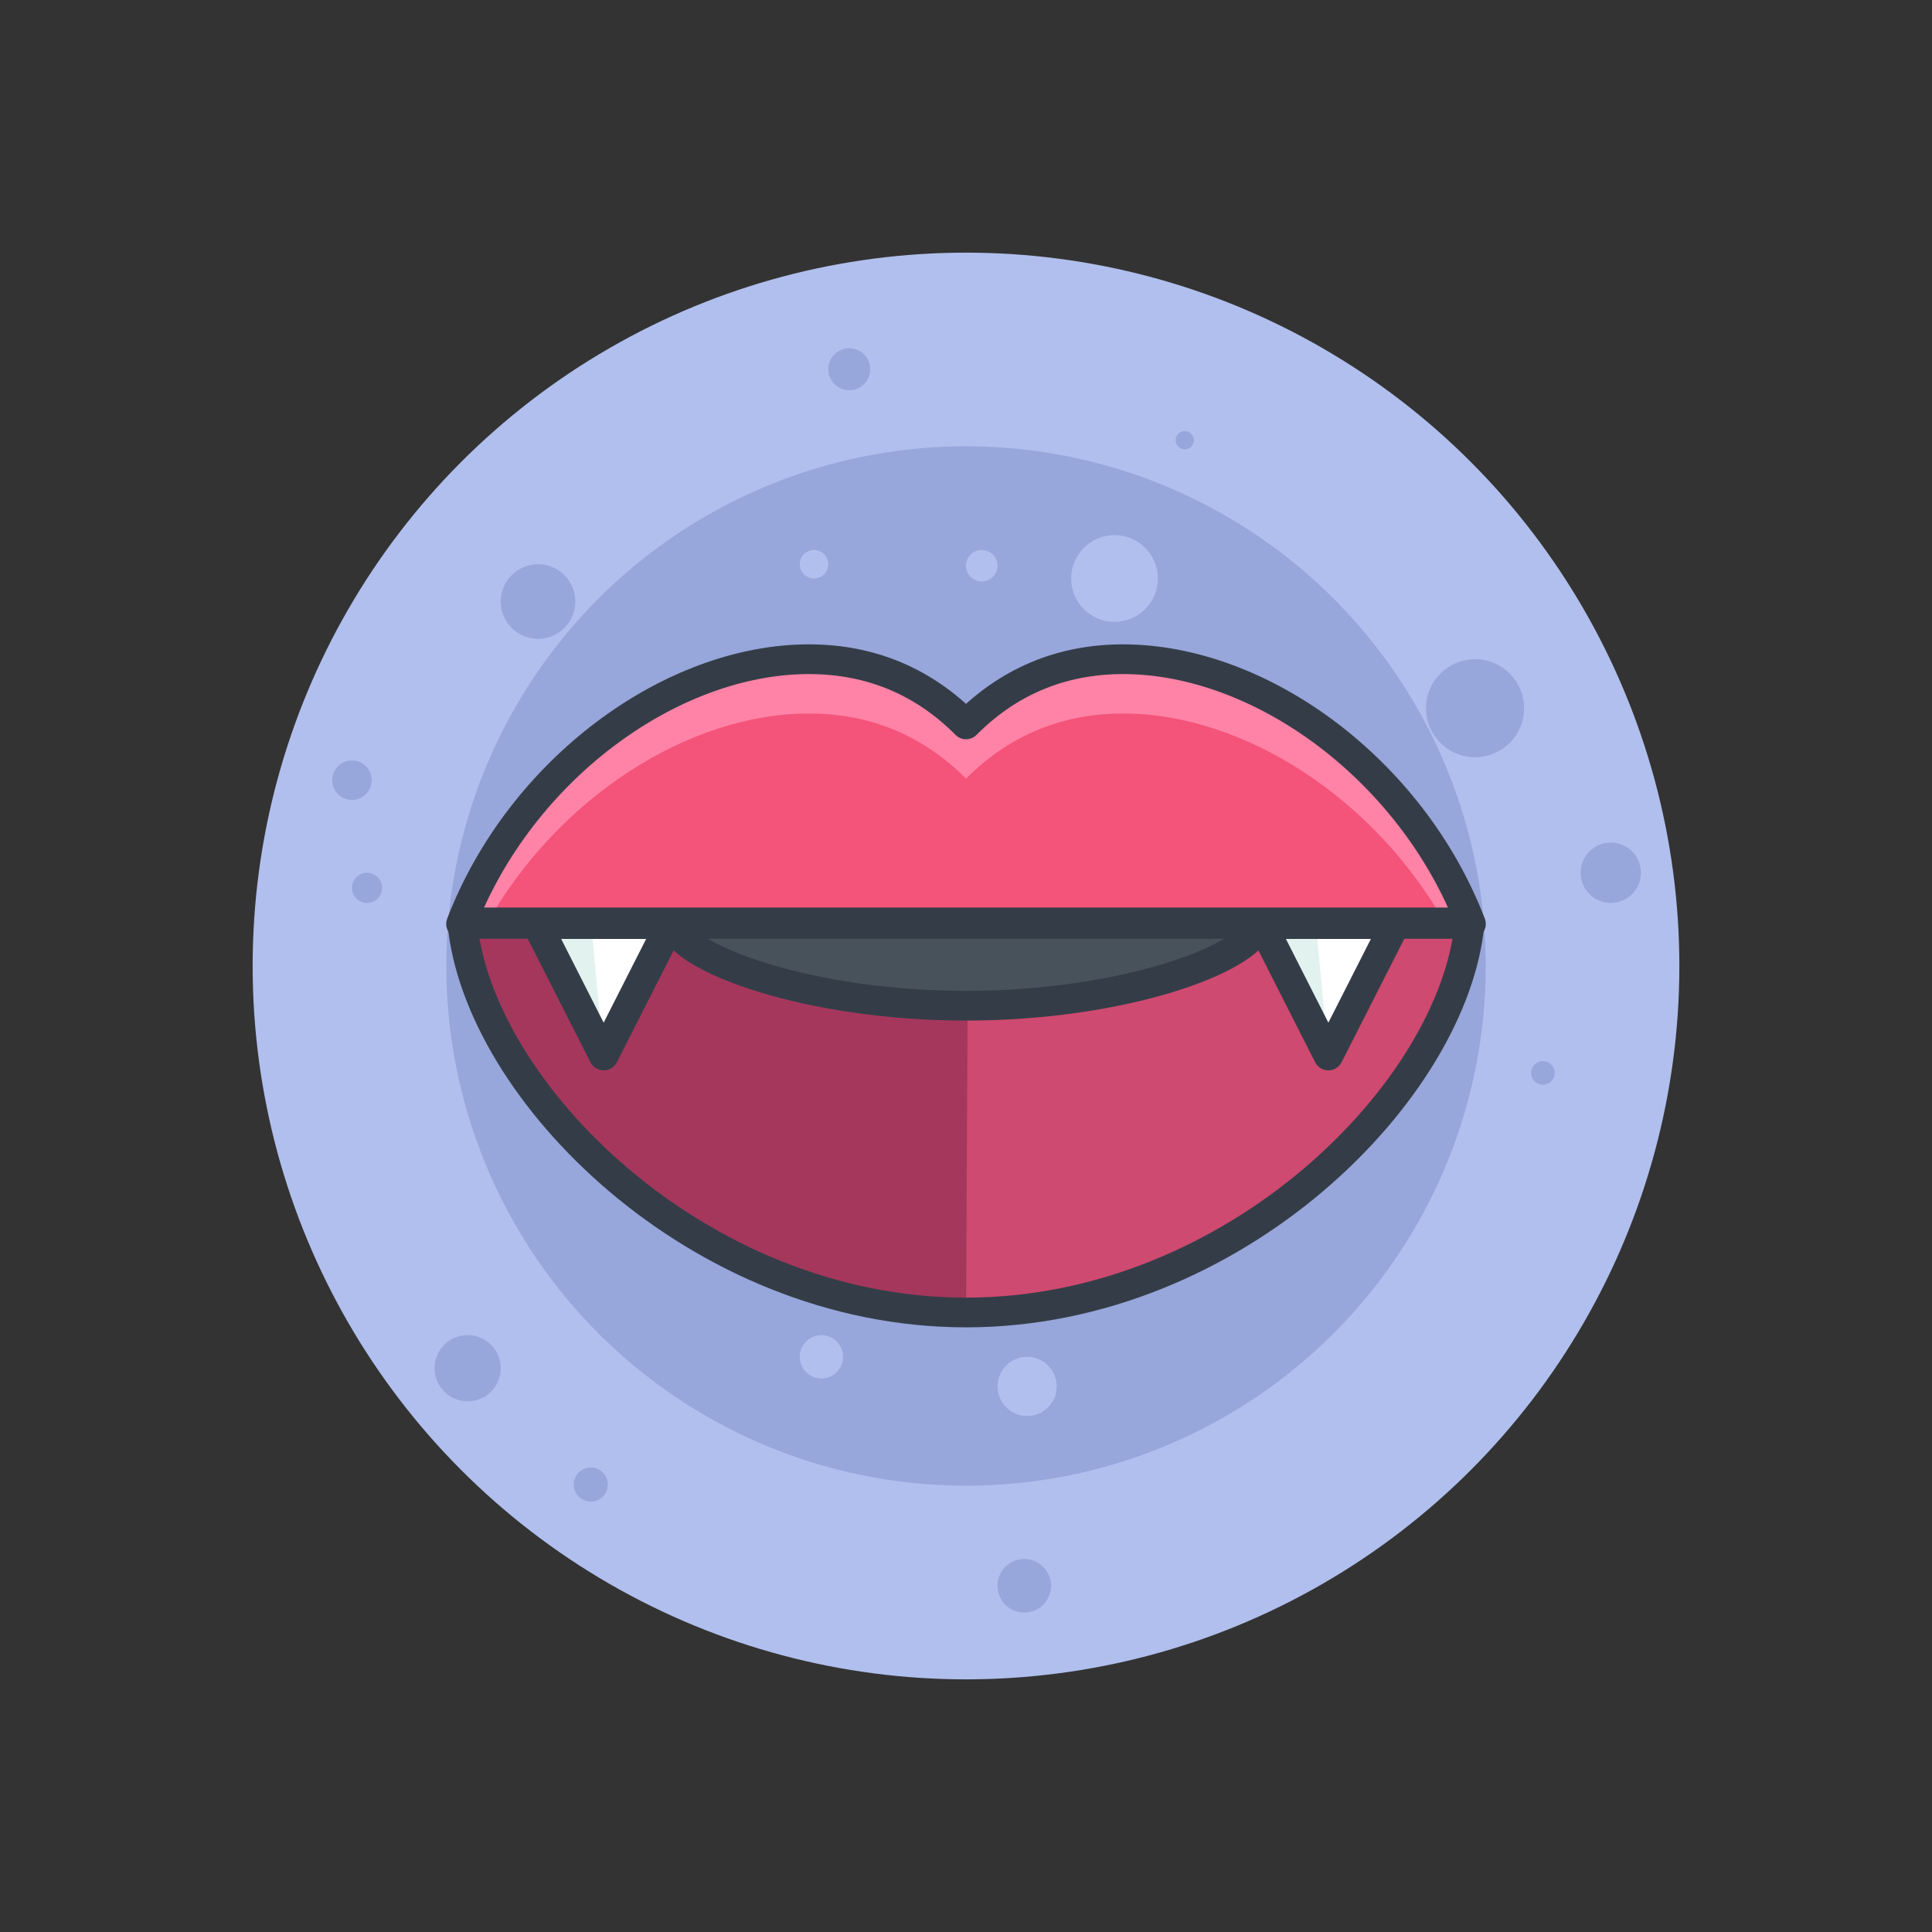 <?xml version="1.0" encoding="utf-8"?>
<svg xmlns="http://www.w3.org/2000/svg" xmlns:xlink="http://www.w3.org/1999/xlink" enable-background="new 0 0 130 130" height="130px" id="Layer_1" version="1.1" viewBox="0 0 130 130" width="130px">
  <rect x="0" y="0" width="130" height="130" fill="#333333" stroke="none"/>
  <g>
    <g>
      <g>
        <circle cx="65" cy="65" fill="#B0BFED" r="48"/>
        <circle cx="65.001" cy="65" fill="#97A6DB" r="34.968"/>
      </g>
      <g>
        <g>
          <path d="M31.111,62.066c1.018,11.271,15.801,26.248,33.891,26.248s32.873-14.977,33.889-26.248H31.111z" fill="#A5375C"/>
          <path d="M65.002,88.314c18.09,0,32.873-14.977,33.889-26.248h-33.75" fill="#CE4A70"/>
          <path d="M75.566,44.357c-4.311,0-7.822,1.623-10.564,4.385c-2.744-2.762-6.256-4.385-10.566-4.385      c-9.266,0-19.412,7.416-23.412,17.811h27.611h12.732h27.609C94.979,51.773,84.832,44.357,75.566,44.357z" fill="#F4537A"/>
          <path d="M54.436,48.01c4.311,0,7.822,1.623,10.566,4.385c2.742-2.762,6.254-4.385,10.564-4.385      c8.139,0,16.953,5.723,21.688,14.158h1.723c-3.998-10.395-14.145-17.811-23.41-17.811c-4.311,0-7.822,1.623-10.564,4.385      c-2.744-2.762-6.256-4.385-10.566-4.385c-9.266,0-19.412,7.416-23.412,17.811h1.725C37.484,53.732,46.299,48.01,54.436,48.01z" fill="#FF83A6"/>
          <path d="M45.23,62.199h0.057c0.637,2.357,9.219,5.473,19.715,5.473c10.498,0,19.076-3.115,19.711-5.473h0.061" fill="#48525B"/>
          <path fill="none" stroke="#343D47" stroke-linecap="round" stroke-linejoin="round" stroke-miterlimit="10" stroke-width="2" d="M45.23,62.199h0.057c0.637,2.357,9.219,5.473,19.715,5.473c10.498,0,19.076-3.115,19.711-5.473h0.061"/>
          <g>
            <g>
              <polygon fill="#E2F2EF" points="36.129,62.176 40.619,71.021 45.109,62.176"/>
              <polygon fill="#FFFFFF" points="39.777,62.176 40.619,71.021 45.109,62.176"/>
              <polygon fill="none" stroke="#343D47" stroke-linecap="round" stroke-linejoin="round" stroke-miterlimit="10" stroke-width="2" points="36.129,62.176 40.619,71.021 45.109,62.176"/>
            </g>
            <g>
              <polygon fill="#E2F2EF" points="84.895,62.176 89.383,71.021 93.875,62.176"/>
              <polygon fill="#FFFFFF" points="88.543,62.176 89.383,71.021 93.875,62.176"/>
              <polygon fill="none" stroke="#343D47" stroke-linecap="round" stroke-linejoin="round" stroke-miterlimit="10" stroke-width="2" points="84.895,62.176 89.383,71.021 93.875,62.176"/>
            </g>
          </g>
          <path fill="none" stroke="#343D47" stroke-linecap="round" stroke-linejoin="round" stroke-miterlimit="10" stroke-width="2" d="M75.566,44.357c-4.311,0-7.822,1.623-10.564,4.385c-2.744-2.762-6.256-4.385-10.566-4.385c-9.266,0-19.412,7.416-23.412,17.811      h27.611h12.732h27.609C94.979,51.773,84.832,44.357,75.566,44.357z"/>
          <path fill="none" stroke="#343D47" stroke-linecap="round" stroke-linejoin="round" stroke-miterlimit="10" stroke-width="2" d="M31.111,62.066c1.018,11.271,15.801,26.248,33.891,26.248s32.873-14.977,33.889-26.248H31.111z"/>
        </g>
      </g>
    </g>
    <circle cx="66.061" cy="38.066" fill="#B0BFED" r="1.061"/>
    <circle cx="74.993" cy="38.926" fill="#B0BFED" r="2.919"/>
    <circle cx="54.772" cy="37.965" fill="#B0BFED" r="0.96"/>
    <circle cx="55.271" cy="91.297" fill="#B0BFED" r="1.459"/>
    <circle cx="69.113" cy="93.289" fill="#B0BFED" r="1.992"/>
    <circle cx="31.467" cy="92.064" fill="#97A6DB" r="2.227"/>
    <circle cx="39.751" cy="99.891" fill="#97A6DB" r="1.146"/>
    <circle cx="68.922" cy="106.705" fill="#97A6DB" r="1.801"/>
    <circle cx="57.144" cy="24.844" fill="#97A6DB" r="1.411"/>
    <circle cx="79.721" cy="29.621" fill="#97A6DB" r="0.615"/>
    <circle cx="99.252" cy="47.654" fill="#97A6DB" r="3.297"/>
    <circle cx="108.385" cy="58.727" fill="#97A6DB" r="2.029"/>
    <circle cx="103.819" cy="72.195" fill="#97A6DB" r="0.792"/>
    <circle cx="23.682" cy="52.498" fill="#97A6DB" r="1.326"/>
    <circle cx="24.696" cy="59.742" fill="#97A6DB" r="1.015"/>
    <circle cx="36.202" cy="40.475" fill="#97A6DB" r="2.509"/>
  </g>
</svg>